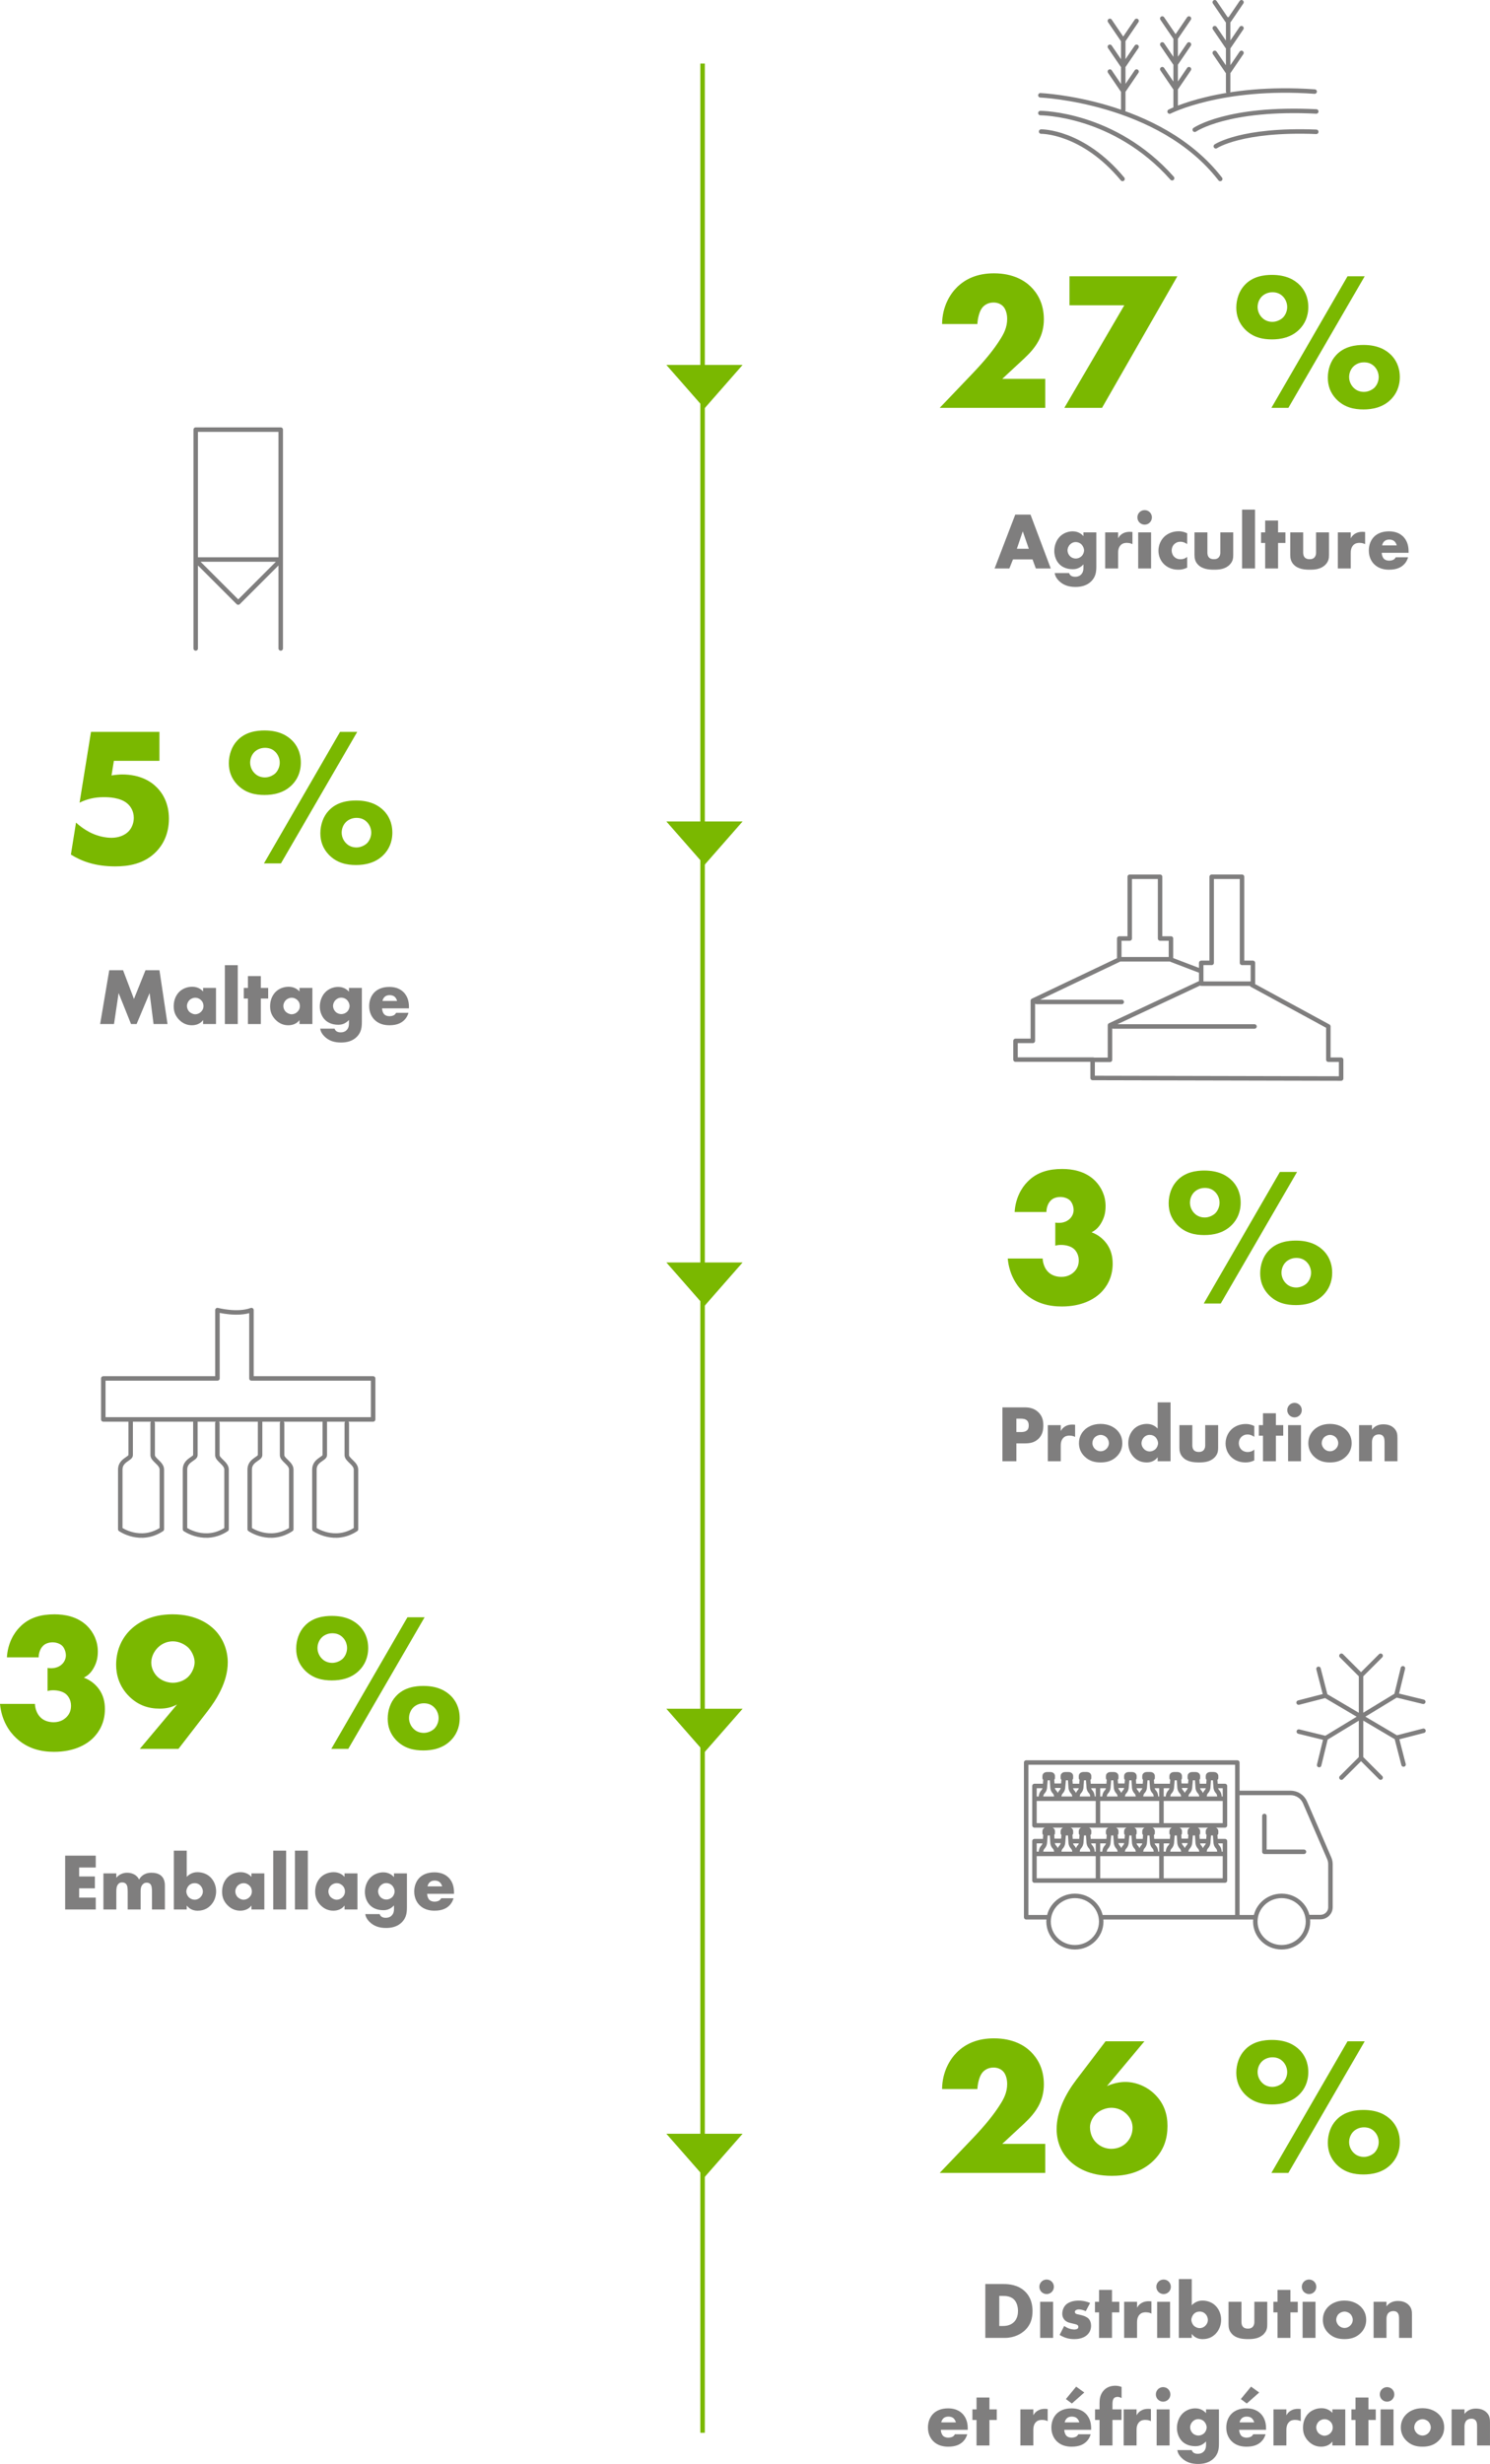<?xml version="1.0" encoding="UTF-8"?><svg id="Calque_2" xmlns="http://www.w3.org/2000/svg" viewBox="0 0 166.229 274.806"><defs><style>.cls-1{fill:#7f7e7e;}.cls-1,.cls-2{stroke-width:0px;}.cls-2{fill:#7ab800;}.cls-3{stroke:#7f7e7e;stroke-linecap:round;stroke-linejoin:round;}.cls-3,.cls-4{fill:none;stroke-width:.5px;}.cls-4{stroke:#7ab800;}</style></defs><g id="Calque_1-2"><line class="cls-4" x1="78.382" y1="271.328" x2="78.382" y2="7.087"/><path class="cls-1" d="M115.191,62.393h-2.179l-.405,1.009h-1.647l2.305-6.005h1.702l2.26,6.005h-1.666l-.369-1.009ZM114.777,61.205l-.675-1.944-.657,1.944h1.333Z"/><path class="cls-1" d="M122.31,59.378v3.772c0,.603-.054,1.152-.549,1.665-.513.522-1.188.648-1.773.648-.747,0-1.368-.189-1.881-.711-.234-.243-.387-.486-.441-.838h1.603c.054.162.198.414.675.414.225,0,.45-.045.639-.225.243-.226.288-.514.288-.747v-.405c-.45.477-.882.531-1.207.531-.738,0-1.215-.288-1.485-.567-.36-.369-.558-.918-.558-1.468,0-.63.243-1.206.594-1.575.387-.405.927-.612,1.458-.612.252,0,.774.054,1.197.531v-.414h1.44ZM119.375,60.728c-.207.216-.279.459-.279.648,0,.233.099.477.279.657.189.188.433.261.648.261.225,0,.477-.1.648-.271.18-.18.27-.44.27-.647s-.117-.486-.288-.657c-.162-.162-.396-.262-.639-.262s-.45.081-.64.271Z"/><path class="cls-1" d="M123.298,59.378h1.44v.657c.144-.271.351-.45.567-.559.216-.116.477-.162.747-.162.036,0,.099.01.288.019v1.359c-.072-.036-.27-.145-.621-.145-.189,0-.45.027-.657.217-.306.278-.324.702-.324.918v1.72h-1.44v-4.024Z"/><path class="cls-1" d="M127.7,56.893c.45,0,.81.359.81.81s-.36.811-.81.811-.81-.36-.81-.811.36-.81.81-.81ZM128.42,59.378v4.024h-1.44v-4.024h1.44Z"/><path class="cls-1" d="M132.443,63.312c-.387.188-.702.225-1,.225-.783,0-1.296-.333-1.584-.612-.378-.369-.621-.909-.621-1.503s.243-1.162.648-1.558c.378-.36.936-.612,1.62-.612.252,0,.576.045.937.225v1.207c-.189-.136-.441-.262-.747-.262-.342,0-.559.136-.702.279-.198.198-.279.459-.279.693,0,.225.081.486.252.675.135.145.369.307.738.307.207,0,.477-.045.738-.271v1.207Z"/><path class="cls-1" d="M134.702,59.378v2.251c0,.162.027.414.216.585.144.126.333.153.504.153.18,0,.351-.019.513-.172.18-.18.207-.387.207-.566v-2.251h1.44v2.512c0,.342-.027.711-.387,1.08-.495.514-1.188.567-1.737.567-.604,0-1.341-.062-1.819-.576-.306-.324-.378-.685-.378-1.071v-2.512h1.44Z"/><path class="cls-1" d="M140.012,56.838v6.563h-1.44v-6.563h1.44Z"/><path class="cls-1" d="M142.586,60.557v2.845h-1.44v-2.845h-.459v-1.18h.459v-1.323h1.44v1.323h.819v1.18h-.819Z"/><path class="cls-1" d="M145.385,59.378v2.251c0,.162.027.414.216.585.144.126.333.153.504.153.18,0,.351-.019.513-.172.18-.18.207-.387.207-.566v-2.251h1.44v2.512c0,.342-.027.711-.387,1.08-.495.514-1.188.567-1.737.567-.603,0-1.341-.062-1.819-.576-.306-.324-.378-.685-.378-1.071v-2.512h1.44Z"/><path class="cls-1" d="M149.254,59.378h1.44v.657c.144-.271.351-.45.567-.559.216-.116.477-.162.747-.162.036,0,.099.01.288.019v1.359c-.072-.036-.27-.145-.621-.145-.189,0-.45.027-.657.217-.306.278-.324.702-.324.918v1.72h-1.44v-4.024Z"/><path class="cls-1" d="M157.148,61.655h-2.998c0,.217.081.505.252.676.09.09.27.198.594.198.036,0,.288-.01.468-.108.09-.054.189-.145.252-.271h1.377c-.063.226-.189.54-.486.828-.297.288-.765.559-1.638.559-.531,0-1.17-.117-1.666-.612-.261-.261-.594-.756-.594-1.521,0-.675.252-1.215.603-1.558.333-.324.855-.585,1.647-.585.468,0,1.071.1,1.548.549.567.541.639,1.243.639,1.693v.152ZM155.825,60.827c-.036-.153-.126-.324-.234-.432-.189-.189-.45-.217-.594-.217-.243,0-.432.063-.585.217-.099.107-.189.252-.216.432h1.629Z"/><path class="cls-2" d="M116.609,45.489h-11.771l3.718-3.895c1.32-1.386,2.311-2.596,3.015-3.719.396-.615.792-1.342.792-2.288,0-.154,0-.924-.44-1.408-.22-.242-.594-.439-1.078-.439-.616,0-1.034.285-1.276.594-.352.462-.506,1.298-.528,1.804h-3.939c.022-1.914.858-3.3,1.628-4.07.99-.99,2.333-1.584,4.159-1.584,2.2,0,3.477.858,4.137,1.519.594.594,1.43,1.716,1.43,3.608,0,1.848-.858,3.124-2.179,4.356l-2.464,2.288h4.797v3.234Z"/><path class="cls-2" d="M125.431,34.047h-6.117v-3.234h12.036l-8.405,14.676h-4.203l6.689-11.441Z"/><path class="cls-2" d="M138.85,36.688c-.638-.683-.924-1.475-.924-2.377,0-.945.33-1.87.902-2.486.924-1.034,2.244-1.166,3.08-1.166,1.584,0,2.531.55,3.125,1.166.44.463.924,1.232.924,2.421,0,1.122-.44,1.914-.946,2.442-.924.968-2.156,1.166-3.103,1.166-1.012,0-2.134-.198-3.058-1.166ZM140.742,33.101c-.286.309-.44.727-.44,1.145,0,.506.242.968.572,1.254.264.242.638.396,1.078.396s.88-.198,1.167-.463c.286-.285.484-.726.484-1.188,0-.44-.176-.902-.528-1.232-.33-.308-.704-.418-1.123-.418-.506,0-.946.22-1.21.506ZM150.335,30.813h1.915l-8.515,14.676h-1.893l8.493-14.676ZM149.06,44.499c-.638-.682-.924-1.474-.924-2.376,0-.946.33-1.87.902-2.486.924-1.034,2.244-1.166,3.08-1.166,1.584,0,2.531.55,3.125,1.166.44.462.924,1.232.924,2.42,0,1.122-.44,1.915-.946,2.442-.924.969-2.156,1.167-3.103,1.167-1.012,0-2.134-.198-3.058-1.167ZM150.952,40.913c-.286.308-.44.726-.44,1.144,0,.507.242.969.572,1.255.264.242.638.396,1.079.396s.88-.198,1.166-.462c.286-.286.484-.726.484-1.188,0-.439-.176-.901-.528-1.231-.33-.309-.704-.418-1.122-.418-.506,0-.946.22-1.21.506Z"/><path class="cls-3" d="M116.068,10.629s13.292.578,20.063,9.329M116.068,12.61s8.256,0,14.696,7.266M116.15,14.675s4.624-.083,9.082,5.283M130.485,12.443s5.779-2.972,16.182-2.229M133.292,14.472s3.647-2.535,13.555-2.04M135.641,16.315s2.866-1.943,11.205-1.613M125.313,12.273v-7.827M125.396,10.044l1.404-2.064M125.224,10.044l-1.404-2.064M125.396,7.285l1.404-2.064M125.396,4.395l1.404-2.064M125.224,7.285l-1.404-2.064M125.224,4.395l-1.404-2.064M131.159,12.009v-7.902M131.241,9.779l1.404-2.063M131.069,9.779l-1.404-2.063M131.241,7.021l1.404-2.064M131.241,4.13l1.404-2.064M131.069,7.021l-1.404-2.064M131.069,4.13l-1.404-2.064M137.015,10.192V2.158M137.098,7.963l1.404-2.063M136.926,7.963l-1.404-2.063M137.098,5.205l1.404-2.064M137.098,2.314l1.404-2.064M136.926,5.205l-1.404-2.064M136.926,2.314l-1.404-2.064"/><polygon class="cls-2" points="74.343 40.701 78.595 45.55 82.847 40.701 74.343 40.701"/><path class="cls-1" d="M113.39,160.98v1.989h-1.557v-6.005h2.484c.522,0,1.062.099,1.521.54.468.45.558.954.558,1.459,0,.477-.063,1.035-.531,1.494-.468.459-1.026.522-1.495.522h-.981ZM113.39,159.719h.522c.162,0,.468-.018.657-.189.189-.162.198-.404.198-.549,0-.162-.018-.378-.18-.54-.18-.189-.468-.216-.667-.216h-.531v1.494Z"/><path class="cls-1" d="M116.9,158.945h1.44v.657c.144-.27.351-.45.567-.558.216-.117.477-.162.747-.162.036,0,.099.009.288.018v1.359c-.072-.036-.27-.144-.621-.144-.189,0-.45.026-.657.216-.306.279-.324.702-.324.918v1.72h-1.44v-4.024Z"/><path class="cls-1" d="M124.587,162.438c-.531.522-1.152.666-1.801.666-.585,0-1.233-.117-1.792-.666-.441-.432-.621-.945-.621-1.485,0-.72.324-1.188.621-1.477.333-.324.918-.666,1.792-.666.892,0,1.468.351,1.801.666.297.288.621.757.621,1.477,0,.54-.18,1.054-.621,1.485ZM122.147,160.295c-.18.171-.279.423-.279.657,0,.243.117.478.279.64.171.171.405.27.648.27.234,0,.468-.099.639-.27.18-.172.279-.405.279-.64,0-.216-.099-.478-.279-.657-.162-.153-.414-.261-.639-.261-.234,0-.486.107-.648.261Z"/><path class="cls-1" d="M130.59,162.969h-1.44v-.441c-.405.522-.936.576-1.215.576-.576,0-1.035-.188-1.413-.558-.405-.396-.648-.964-.648-1.603,0-.685.288-1.242.657-1.594.396-.378.927-.54,1.422-.54.549,0,.937.243,1.197.522v-2.926h1.44v6.562ZM128.889,161.637c.189-.172.306-.441.306-.685,0-.225-.126-.495-.27-.648-.162-.171-.387-.27-.657-.27-.306,0-.513.135-.64.261-.162.162-.279.414-.279.685,0,.207.09.44.279.63.198.198.433.271.64.271.234,0,.468-.108.621-.243Z"/><path class="cls-1" d="M133.019,158.945v2.251c0,.162.027.414.216.585.144.126.333.153.504.153.18,0,.351-.019.513-.171.18-.181.207-.388.207-.567v-2.251h1.44v2.512c0,.343-.027.712-.387,1.081-.495.513-1.188.566-1.737.566-.604,0-1.341-.062-1.819-.576-.306-.324-.378-.684-.378-1.071v-2.512h1.44Z"/><path class="cls-1" d="M139.932,162.879c-.387.188-.702.225-1,.225-.783,0-1.296-.333-1.584-.612-.378-.369-.621-.909-.621-1.503s.243-1.161.648-1.558c.378-.36.936-.612,1.62-.612.252,0,.576.045.937.226v1.206c-.189-.135-.441-.261-.747-.261-.342,0-.559.135-.702.278-.198.198-.279.46-.279.693,0,.226.081.486.252.676.135.144.369.306.738.306.207,0,.477-.045.738-.271v1.207Z"/><path class="cls-1" d="M142.343,160.125v2.845h-1.44v-2.845h-.459v-1.18h.459v-1.323h1.44v1.323h.819v1.18h-.819Z"/><path class="cls-1" d="M144.421,156.461c.45,0,.81.36.81.811s-.36.81-.81.81-.81-.36-.81-.81.36-.811.81-.811ZM145.142,158.945v4.024h-1.44v-4.024h1.44Z"/><path class="cls-1" d="M150.174,162.438c-.531.522-1.152.666-1.801.666-.585,0-1.233-.117-1.792-.666-.441-.432-.621-.945-.621-1.485,0-.72.324-1.188.621-1.477.333-.324.918-.666,1.792-.666.892,0,1.468.351,1.801.666.297.288.621.757.621,1.477,0,.54-.18,1.054-.621,1.485ZM147.734,160.295c-.18.171-.279.423-.279.657,0,.243.117.478.279.64.171.171.405.27.648.27.234,0,.468-.099.639-.27.18-.172.279-.405.279-.64,0-.216-.099-.478-.279-.657-.162-.153-.414-.261-.639-.261-.234,0-.486.107-.648.261Z"/><path class="cls-1" d="M151.621,158.945h1.44v.504c.396-.521.927-.594,1.278-.594.414,0,.855.099,1.188.433.342.342.378.684.378,1.125v2.557h-1.44v-2.034c0-.234.009-.586-.18-.783-.135-.145-.315-.172-.459-.172-.225,0-.414.081-.531.189-.144.135-.234.396-.234.64v2.16h-1.44v-4.024Z"/><path class="cls-2" d="M116.322,140.364c.022.55.242,1.122.594,1.474.33.353.858.572,1.497.572.748,0,1.21-.33,1.496-.638.33-.374.44-.771.44-1.21,0-.639-.308-1.078-.572-1.299-.374-.308-.946-.418-1.408-.418-.242,0-.44.022-.638.088v-2.574c.77.11,1.254-.109,1.562-.374.352-.308.484-.704.484-1.034,0-.396-.176-.836-.396-1.056-.242-.242-.66-.396-1.079-.396-.462,0-.836.154-1.056.374-.33.309-.506.836-.506,1.298h-3.542c.088-1.54.77-2.706,1.43-3.366,1.078-1.122,2.464-1.43,3.873-1.43,1.1,0,2.552.22,3.652,1.298.726.727,1.188,1.716,1.188,2.839,0,.638-.11,1.21-.44,1.804-.264.484-.594.858-1.123,1.122.902.33,1.43.902,1.738,1.343.418.615.616,1.32.616,2.156,0,1.562-.682,2.596-1.298,3.212-.792.792-2.2,1.562-4.378,1.562-1.408,0-2.926-.33-4.203-1.519-.748-.682-1.65-1.936-1.826-3.828h3.895Z"/><path class="cls-2" d="M131.304,136.579c-.638-.682-.924-1.474-.924-2.376,0-.946.33-1.87.902-2.486.924-1.034,2.244-1.166,3.08-1.166,1.584,0,2.531.55,3.125,1.166.44.462.924,1.232.924,2.421,0,1.122-.44,1.914-.946,2.441-.924.969-2.156,1.167-3.103,1.167-1.012,0-2.134-.198-3.058-1.167ZM133.196,132.993c-.286.308-.44.726-.44,1.145,0,.506.242.968.572,1.254.264.242.638.396,1.078.396s.88-.197,1.167-.462c.286-.286.484-.726.484-1.188,0-.44-.176-.902-.528-1.232-.33-.309-.704-.418-1.123-.418-.506,0-.946.22-1.21.506ZM142.79,130.705h1.915l-8.515,14.676h-1.893l8.493-14.676ZM141.514,144.39c-.638-.682-.924-1.474-.924-2.376,0-.946.33-1.87.902-2.486.924-1.034,2.244-1.166,3.08-1.166,1.584,0,2.531.55,3.125,1.166.44.462.924,1.231.924,2.42,0,1.122-.44,1.914-.946,2.442-.924.968-2.156,1.166-3.103,1.166-1.012,0-2.134-.198-3.058-1.166ZM143.406,140.803c-.286.309-.44.727-.44,1.145,0,.506.242.969.572,1.254.264.242.638.396,1.079.396s.88-.198,1.166-.462c.286-.286.484-.727.484-1.188,0-.439-.176-.902-.528-1.232-.33-.308-.704-.418-1.122-.418-.506,0-.946.221-1.21.506Z"/><path class="cls-3" d="M124.869,106.989v-2.317h1.168v-6.885h3.384v6.885h1.214v2.317h-5.766ZM134.011,109.708v-2.321h1.168v-9.601h3.384v9.601h1.215v2.321h-5.767ZM124.81,107.048l-9.583,4.559v4.482h-1.933v2.086h8.656M115.647,111.748h9.496M124.192,114.483h15.765M130.695,107.048l3.103,1.184M139.668,109.844l8.527,4.636v3.708h1.426v2.101l-27.727-.062v-2.024h1.938v-3.856l10-4.68"/><polygon class="cls-2" points="74.343 140.803 78.595 145.652 82.847 140.803 74.343 140.803"/><path class="cls-1" d="M11.172,114.212l1.017-6.005h1.54l1.215,3.205,1.287-3.205h1.558l.9,6.005h-1.558l-.441-3.457-1.45,3.457h-.621l-1.386-3.457-.513,3.457h-1.548Z"/><path class="cls-1" d="M22.656,110.187h1.44v4.024h-1.44v-.44c-.333.459-.855.576-1.251.576-.432,0-.963-.127-1.45-.64-.387-.414-.576-.873-.576-1.477,0-.756.297-1.287.621-1.611.342-.342.874-.567,1.45-.567.648,0,1.035.333,1.206.522v-.388ZM21.144,111.538c-.198.189-.288.45-.288.657,0,.234.099.486.279.657.153.145.405.271.648.271.234,0,.468-.1.648-.279.126-.126.27-.324.27-.648,0-.188-.054-.44-.279-.657-.135-.126-.342-.261-.648-.261-.18,0-.423.062-.63.261Z"/><path class="cls-1" d="M26.526,107.649v6.562h-1.44v-6.562h1.44Z"/><path class="cls-1" d="M29.1,111.367v2.845h-1.44v-2.845h-.459v-1.18h.459v-1.323h1.44v1.323h.819v1.18h-.819Z"/><path class="cls-1" d="M33.411,110.187h1.44v4.024h-1.44v-.44c-.333.459-.855.576-1.251.576-.432,0-.963-.127-1.45-.64-.387-.414-.576-.873-.576-1.477,0-.756.297-1.287.621-1.611.342-.342.874-.567,1.45-.567.648,0,1.035.333,1.206.522v-.388ZM31.899,111.538c-.198.189-.288.45-.288.657,0,.234.099.486.279.657.153.145.405.271.648.271.234,0,.468-.1.648-.279.126-.126.27-.324.27-.648,0-.188-.054-.44-.279-.657-.135-.126-.342-.261-.648-.261-.18,0-.423.062-.63.261Z"/><path class="cls-1" d="M40.369,110.187v3.772c0,.604-.054,1.152-.549,1.666-.513.521-1.188.647-1.773.647-.747,0-1.368-.188-1.881-.711-.234-.243-.387-.486-.441-.837h1.603c.054.162.198.414.675.414.225,0,.45-.045.639-.226.243-.225.288-.513.288-.747v-.405c-.45.478-.882.531-1.207.531-.738,0-1.215-.288-1.485-.567-.36-.369-.558-.918-.558-1.467,0-.631.243-1.207.594-1.575.387-.405.927-.612,1.458-.612.252,0,.774.054,1.197.531v-.415h1.44ZM37.434,111.538c-.207.217-.279.459-.279.648,0,.234.099.478.279.657.189.189.433.261.648.261.225,0,.477-.099.648-.27.18-.181.27-.441.27-.648s-.117-.486-.288-.657c-.162-.162-.396-.261-.639-.261s-.45.081-.64.27Z"/><path class="cls-1" d="M45.625,112.465h-2.998c0,.216.081.504.252.675.09.09.27.198.594.198.036,0,.288-.009.468-.108.09-.054.189-.144.252-.27h1.377c-.063.225-.189.54-.486.828-.297.288-.765.559-1.638.559-.531,0-1.17-.117-1.666-.612-.261-.262-.594-.757-.594-1.521,0-.676.252-1.216.603-1.558.333-.324.855-.585,1.647-.585.468,0,1.071.099,1.548.549.567.54.639,1.242.639,1.692v.153ZM44.301,111.637c-.036-.153-.126-.324-.234-.433-.189-.188-.45-.216-.594-.216-.243,0-.432.062-.585.216-.099.108-.189.252-.216.433h1.629Z"/><path class="cls-2" d="M17.788,84.857h-5.083l-.264,1.628c.55-.088.99-.109,1.188-.109,1.958,0,3.19.748,3.873,1.452.66.66,1.342,1.782,1.342,3.477,0,1.76-.704,2.948-1.408,3.674-1.364,1.408-3.168,1.65-4.577,1.65-2.222,0-3.763-.572-4.951-1.32l.572-3.564c.771.704,1.519,1.078,1.761,1.188.66.308,1.474.506,2.2.506.77,0,1.474-.264,1.914-.726.33-.353.572-.881.572-1.496,0-.771-.374-1.299-.704-1.585-.792-.704-2.156-.726-2.641-.726-1.034,0-1.914.22-2.706.616l1.276-7.899h7.635v3.234Z"/><path class="cls-2" d="M26.455,87.498c-.638-.683-.924-1.475-.924-2.377,0-.945.33-1.87.902-2.486.924-1.034,2.244-1.166,3.08-1.166,1.584,0,2.531.55,3.125,1.166.44.463.924,1.232.924,2.421,0,1.122-.44,1.914-.946,2.442-.924.968-2.156,1.166-3.103,1.166-1.012,0-2.134-.198-3.058-1.166ZM28.347,83.911c-.286.309-.44.727-.44,1.145,0,.506.242.968.572,1.254.264.242.638.396,1.079.396s.88-.198,1.166-.463c.286-.285.484-.726.484-1.188,0-.44-.176-.902-.528-1.232-.33-.308-.704-.418-1.122-.418-.506,0-.946.22-1.21.506ZM37.94,81.623h1.915l-8.515,14.676h-1.893l8.493-14.676ZM36.665,95.308c-.638-.682-.924-1.474-.924-2.376,0-.946.33-1.87.902-2.486.924-1.034,2.244-1.166,3.08-1.166,1.584,0,2.531.55,3.125,1.166.44.462.924,1.232.924,2.42,0,1.122-.44,1.915-.946,2.442-.924.969-2.156,1.167-3.103,1.167-1.012,0-2.134-.198-3.058-1.167ZM38.557,91.722c-.286.308-.44.726-.44,1.144,0,.507.242.969.572,1.255.264.242.638.396,1.078.396s.88-.198,1.167-.462c.286-.286.484-.726.484-1.188,0-.439-.176-.901-.528-1.231-.33-.309-.704-.418-1.123-.418-.506,0-.946.22-1.21.506Z"/><path class="cls-3" d="M31.318,62.463l-4.742,4.742-4.742-4.742M31.318,72.321v-24.405h-9.484v24.405M21.893,62.404h9.366"/><polygon class="cls-2" points="74.343 91.616 78.595 96.465 82.847 91.616 74.343 91.616"/><path class="cls-1" d="M10.683,208.283h-1.854v1h1.756v1.323h-1.756v1.035h1.854v1.323h-3.412v-6.005h3.412v1.323Z"/><path class="cls-1" d="M11.537,208.94h1.44v.486c.342-.414.81-.559,1.207-.559.288,0,.558.063.774.181.297.153.459.378.558.576.162-.288.369-.459.549-.559.288-.162.567-.198.837-.198.297,0,.783.046,1.116.369.36.352.378.829.378,1.107v2.62h-1.44v-1.989c0-.424-.045-.712-.207-.864-.081-.072-.189-.136-.378-.136-.162,0-.297.045-.423.162-.243.234-.261.567-.261.766v2.062h-1.44v-1.989c0-.388-.027-.693-.189-.864-.126-.136-.288-.162-.432-.162-.153,0-.279.026-.396.144-.252.243-.252.631-.252.883v1.989h-1.44v-4.024Z"/><path class="cls-1" d="M20.834,206.402v2.926c.261-.279.648-.522,1.197-.522.495,0,1.026.162,1.422.54.369.352.657.909.657,1.594,0,.639-.243,1.206-.648,1.603-.378.369-.837.558-1.414.558-.279,0-.81-.054-1.215-.576v.441h-1.44v-6.562h1.44ZM22.355,211.605c.189-.189.279-.423.279-.63,0-.271-.117-.522-.279-.685-.126-.126-.333-.261-.639-.261-.27,0-.495.099-.657.27-.144.153-.27.424-.27.648,0,.243.117.513.306.685.153.135.387.243.621.243.207,0,.441-.072.639-.271Z"/><path class="cls-1" d="M28.052,208.94h1.44v4.024h-1.44v-.441c-.333.459-.855.576-1.251.576-.432,0-.963-.126-1.45-.639-.387-.414-.576-.873-.576-1.477,0-.757.297-1.287.621-1.611.342-.343.874-.567,1.45-.567.648,0,1.035.333,1.206.522v-.388ZM26.54,210.291c-.198.189-.288.45-.288.657,0,.234.099.486.279.657.153.144.405.271.648.271.234,0,.468-.1.648-.279.126-.126.271-.324.271-.648,0-.189-.054-.441-.279-.657-.135-.126-.342-.261-.648-.261-.18,0-.423.062-.63.261Z"/><path class="cls-1" d="M31.922,206.402v6.562h-1.44v-6.562h1.44Z"/><path class="cls-1" d="M34.343,206.402v6.562h-1.44v-6.562h1.44Z"/><path class="cls-1" d="M38.438,208.94h1.44v4.024h-1.44v-.441c-.333.459-.855.576-1.251.576-.432,0-.963-.126-1.45-.639-.387-.414-.576-.873-.576-1.477,0-.757.297-1.287.621-1.611.342-.343.874-.567,1.45-.567.648,0,1.035.333,1.206.522v-.388ZM36.926,210.291c-.198.189-.288.45-.288.657,0,.234.099.486.279.657.153.144.405.271.648.271.234,0,.468-.1.648-.279.126-.126.27-.324.27-.648,0-.189-.054-.441-.279-.657-.135-.126-.342-.261-.648-.261-.18,0-.423.062-.63.261Z"/><path class="cls-1" d="M45.396,208.94v3.772c0,.604-.054,1.152-.549,1.665-.513.522-1.188.648-1.773.648-.747,0-1.368-.189-1.881-.711-.234-.243-.387-.486-.441-.838h1.603c.054.162.198.415.675.415.225,0,.45-.046.639-.226.243-.225.288-.513.288-.747v-.405c-.45.478-.882.531-1.207.531-.738,0-1.215-.288-1.485-.567-.36-.369-.558-.918-.558-1.467,0-.631.243-1.207.594-1.576.387-.405.927-.612,1.458-.612.252,0,.774.055,1.197.531v-.414h1.44ZM42.461,210.291c-.207.216-.279.459-.279.648,0,.233.099.477.279.657.189.188.433.261.648.261.225,0,.477-.099.648-.27.18-.181.27-.441.27-.648s-.117-.486-.288-.657c-.162-.162-.396-.262-.639-.262s-.45.081-.64.271Z"/><path class="cls-1" d="M50.651,211.218h-2.998c0,.216.081.504.252.675.09.09.27.198.594.198.036,0,.288-.009.468-.108.09-.054.189-.144.252-.27h1.377c-.063.225-.189.54-.486.828-.297.288-.765.558-1.638.558-.531,0-1.17-.117-1.666-.612-.261-.261-.594-.756-.594-1.521,0-.675.252-1.215.603-1.557.333-.324.855-.586,1.647-.586.468,0,1.071.1,1.548.55.567.54.639,1.242.639,1.692v.153ZM49.328,210.389c-.036-.152-.126-.323-.234-.432-.189-.189-.45-.216-.594-.216-.243,0-.432.062-.585.216-.099.108-.189.252-.216.432h1.629Z"/><path class="cls-2" d="M3.895,190.035c.022.55.242,1.122.594,1.474.33.353.858.572,1.497.572.748,0,1.21-.33,1.496-.638.33-.374.44-.771.44-1.21,0-.639-.308-1.078-.572-1.299-.374-.308-.946-.418-1.408-.418-.242,0-.44.022-.638.088v-2.574c.77.11,1.254-.109,1.562-.374.352-.308.484-.704.484-1.034,0-.396-.176-.836-.396-1.056-.242-.242-.66-.396-1.079-.396-.462,0-.836.154-1.056.374-.33.309-.506.836-.506,1.299H.77c.088-1.541.77-2.707,1.43-3.367,1.078-1.122,2.464-1.43,3.873-1.43,1.1,0,2.552.22,3.652,1.298.726.727,1.188,1.716,1.188,2.839,0,.638-.11,1.21-.44,1.804-.264.484-.594.858-1.123,1.122.902.33,1.43.902,1.738,1.343.418.616.616,1.319.616,2.156,0,1.562-.682,2.596-1.298,3.212-.792.792-2.2,1.562-4.378,1.562-1.408,0-2.926-.33-4.203-1.519-.748-.682-1.65-1.936-1.826-3.828h3.895Z"/><path class="cls-2" d="M15.598,195.051l4.158-4.951c-.616.33-1.21.463-1.958.463-1.254,0-2.376-.374-3.367-1.343-1.188-1.166-1.474-2.53-1.474-3.542,0-1.475.528-2.795,1.474-3.785.858-.88,2.354-1.848,4.819-1.848,2.707,0,4.137,1.166,4.708,1.738.946.968,1.452,2.288,1.452,3.63,0,2.223-1.342,4.247-2.222,5.391l-3.278,4.247h-4.312ZM17.6,183.763c-.44.44-.726,1.057-.726,1.673s.308,1.21.704,1.584c.44.418,1.1.66,1.716.66.55,0,1.188-.198,1.65-.616.44-.396.77-1.1.77-1.672s-.308-1.232-.704-1.629c-.396-.374-1.034-.704-1.716-.704-.462,0-1.122.133-1.694.704Z"/><path class="cls-2" d="M33.968,186.251c-.638-.683-.924-1.475-.924-2.377,0-.946.33-1.87.902-2.486.924-1.034,2.244-1.166,3.08-1.166,1.584,0,2.531.55,3.125,1.166.44.462.924,1.232.924,2.421,0,1.122-.44,1.914-.946,2.442-.924.968-2.156,1.166-3.103,1.166-1.012,0-2.134-.198-3.058-1.166ZM35.86,182.664c-.286.308-.44.726-.44,1.145,0,.506.242.968.572,1.254.264.242.638.396,1.078.396s.88-.197,1.167-.462c.286-.286.484-.726.484-1.188,0-.44-.176-.902-.528-1.232-.33-.309-.704-.418-1.123-.418-.506,0-.946.22-1.21.506ZM45.454,180.376h1.915l-8.515,14.676h-1.893l8.493-14.676ZM44.178,194.061c-.638-.682-.924-1.475-.924-2.376,0-.946.33-1.87.902-2.486.924-1.034,2.244-1.166,3.08-1.166,1.584,0,2.531.55,3.125,1.166.44.462.924,1.231.924,2.42,0,1.122-.44,1.914-.946,2.442-.924.968-2.156,1.166-3.103,1.166-1.012,0-2.134-.198-3.058-1.166ZM46.07,190.475c-.286.308-.44.726-.44,1.144,0,.506.242.968.572,1.254.264.242.638.396,1.079.396s.88-.198,1.166-.462c.286-.286.484-.727.484-1.188,0-.44-.176-.902-.528-1.232-.33-.308-.704-.418-1.122-.418-.506,0-.946.221-1.21.507Z"/><path class="cls-3" d="M41.628,153.737h-13.575v-7.624c-1.573.588-3.794,0-3.794,0v7.624h-12.735v4.573h30.104v-4.573ZM14.578,158.603v3.689c0,.416-1.16.555-1.16,1.609v6.657s2.239,1.581,4.638,0v-6.657c0-.694-1.024-1.082-1.024-1.609v-3.562M21.798,158.603v3.689c0,.416-1.16.555-1.16,1.609v6.657s2.238,1.581,4.637,0v-6.657c0-.694-1.024-1.082-1.024-1.609v-3.562M29.017,158.603v3.689c0,.416-1.16.555-1.16,1.609v6.657s2.238,1.581,4.637,0v-6.657c0-.694-1.024-1.082-1.024-1.609v-3.562M36.236,158.603v3.689c0,.416-1.16.555-1.16,1.609v6.657s2.238,1.581,4.638,0v-6.657c0-.694-1.025-1.082-1.025-1.609v-3.562"/><polygon class="cls-2" points="74.343 190.58 78.595 195.429 82.847 190.58 74.343 190.58"/><path class="cls-1" d="M109.925,260.745v-6.005h2.043c.603,0,1.611.081,2.386.828.702.676.837,1.54.837,2.188,0,.793-.198,1.495-.784,2.08-.477.478-1.278.909-2.305.909h-2.178ZM111.482,259.421h.315c.378,0,.909-.036,1.314-.433.198-.188.459-.566.459-1.233,0-.558-.171-1.035-.468-1.314-.369-.342-.855-.378-1.242-.378h-.378v3.358Z"/><path class="cls-1" d="M116.765,254.236c.45,0,.81.36.81.811s-.36.81-.81.81-.81-.36-.81-.81.36-.811.81-.811ZM117.485,256.72v4.024h-1.44v-4.024h1.44Z"/><path class="cls-1" d="M118.727,259.413c.171.126.378.233.576.297.18.062.405.099.558.099.108,0,.279-.026.369-.107.063-.063.072-.117.072-.189,0-.063-.009-.126-.072-.18-.09-.081-.234-.108-.378-.145l-.378-.09c-.198-.045-.486-.117-.702-.352-.153-.161-.261-.387-.261-.692,0-.388.153-.748.378-.981.306-.315.846-.486,1.44-.486s1.053.162,1.287.261l-.486.919c-.198-.091-.495-.198-.756-.198-.144,0-.243.026-.333.081-.081.045-.126.107-.126.198,0,.126.081.188.171.225.135.054.252.054.477.117l.261.072c.189.054.477.197.594.314.198.189.306.505.306.802,0,.486-.207.81-.405.999-.468.468-1.152.504-1.485.504-.36,0-.927-.045-1.621-.468l.513-.999Z"/><path class="cls-1" d="M124.056,257.9v2.845h-1.44v-2.845h-.459v-1.18h.459v-1.323h1.44v1.323h.819v1.18h-.819Z"/><path class="cls-1" d="M125.414,256.72h1.44v.657c.144-.27.351-.45.567-.558.216-.117.477-.162.747-.162.036,0,.099.009.288.018v1.359c-.072-.036-.27-.144-.621-.144-.189,0-.45.026-.657.216-.306.279-.324.702-.324.918v1.72h-1.44v-4.024Z"/><path class="cls-1" d="M129.815,254.236c.45,0,.81.36.81.811s-.36.81-.81.81-.81-.36-.81-.81.36-.811.81-.811ZM130.535,256.72v4.024h-1.44v-4.024h1.44Z"/><path class="cls-1" d="M132.956,254.182v2.926c.261-.279.648-.522,1.197-.522.495,0,1.026.162,1.422.54.369.352.657.909.657,1.594,0,.639-.243,1.206-.648,1.603-.378.369-.837.558-1.414.558-.279,0-.81-.054-1.215-.576v.441h-1.44v-6.562h1.44ZM134.478,259.385c.189-.189.279-.423.279-.63,0-.271-.117-.522-.279-.685-.126-.126-.333-.261-.639-.261-.27,0-.495.099-.657.27-.144.153-.27.424-.27.648,0,.243.117.513.306.685.153.135.387.243.621.243.207,0,.441-.072.639-.271Z"/><path class="cls-1" d="M138.5,256.72v2.251c0,.162.027.414.216.585.144.126.333.153.504.153.18,0,.351-.019.513-.171.18-.181.207-.388.207-.567v-2.251h1.44v2.512c0,.343-.027.712-.387,1.081-.495.513-1.188.566-1.737.566-.603,0-1.341-.062-1.819-.576-.306-.324-.378-.684-.378-1.071v-2.512h1.44Z"/><path class="cls-1" d="M143.963,257.9v2.845h-1.44v-2.845h-.459v-1.18h.459v-1.323h1.44v1.323h.819v1.18h-.819Z"/><path class="cls-1" d="M146.042,254.236c.45,0,.81.36.81.811s-.36.81-.81.81-.81-.36-.81-.81.36-.811.81-.811ZM146.762,256.72v4.024h-1.44v-4.024h1.44Z"/><path class="cls-1" d="M151.794,260.213c-.531.522-1.152.666-1.801.666-.585,0-1.233-.117-1.792-.666-.441-.432-.621-.945-.621-1.485,0-.72.324-1.188.621-1.477.333-.324.918-.666,1.792-.666.892,0,1.468.351,1.801.666.297.288.621.757.621,1.477,0,.54-.18,1.054-.621,1.485ZM149.354,258.071c-.18.171-.279.423-.279.657,0,.243.117.478.279.64.171.171.405.27.648.27.234,0,.468-.099.639-.27.18-.172.279-.405.279-.64,0-.216-.099-.478-.279-.657-.162-.153-.414-.261-.639-.261-.234,0-.486.107-.648.261Z"/><path class="cls-1" d="M153.241,256.72h1.44v.504c.396-.521.927-.594,1.278-.594.414,0,.855.099,1.188.433.342.342.378.684.378,1.125v2.557h-1.44v-2.034c0-.234.009-.586-.18-.783-.135-.145-.315-.172-.459-.172-.225,0-.414.081-.531.189-.144.135-.234.396-.234.64v2.16h-1.44v-4.024Z"/><path class="cls-1" d="M107.964,270.999h-2.998c0,.216.081.504.252.675.09.09.27.198.594.198.036,0,.288-.009.468-.108.09-.054.189-.144.252-.27h1.377c-.063.225-.189.54-.486.828-.297.288-.765.558-1.638.558-.531,0-1.17-.117-1.666-.612-.261-.261-.594-.756-.594-1.521,0-.675.252-1.215.603-1.557.333-.324.855-.586,1.647-.586.468,0,1.071.1,1.548.55.567.54.639,1.242.639,1.692v.153ZM106.641,270.17c-.036-.152-.126-.323-.234-.432-.189-.189-.45-.216-.594-.216-.243,0-.432.062-.585.216-.099.108-.189.252-.216.432h1.629Z"/><path class="cls-1" d="M110.384,269.9v2.845h-1.44v-2.845h-.459v-1.18h.459v-1.323h1.44v1.323h.819v1.18h-.819Z"/><path class="cls-1" d="M113.839,268.72h1.44v.657c.144-.27.351-.45.567-.558.216-.117.477-.162.747-.162.036,0,.099.009.288.018v1.359c-.072-.036-.27-.144-.621-.144-.189,0-.45.026-.657.216-.306.279-.324.702-.324.918v1.72h-1.44v-4.024Z"/><path class="cls-1" d="M121.733,270.999h-2.998c0,.216.081.504.252.675.09.09.27.198.594.198.036,0,.288-.009.468-.108.09-.054.189-.144.252-.27h1.377c-.063.225-.189.54-.486.828-.297.288-.765.558-1.638.558-.531,0-1.17-.117-1.666-.612-.261-.261-.594-.756-.594-1.521,0-.675.252-1.215.603-1.557.333-.324.855-.586,1.647-.586.468,0,1.071.1,1.548.55.567.54.639,1.242.639,1.692v.153ZM120.41,270.17c-.036-.152-.126-.323-.234-.432-.189-.189-.45-.216-.594-.216-.243,0-.432.062-.585.216-.099.108-.189.252-.216.432h1.629ZM120.968,266.838l-1.386,1.225-.666-.495,1.143-1.386.909.656Z"/><path class="cls-1" d="M124.109,269.9v2.845h-1.44v-2.845h-.504v-1.18h.504v-.675c0-.433.045-.892.369-1.323.369-.495.918-.64,1.396-.64.27,0,.486.054.693.135v1.243c-.198-.117-.369-.136-.45-.136-.216,0-.342.081-.405.153-.153.171-.162.478-.162.675v.567h1.008v1.18h-1.008Z"/><path class="cls-1" d="M125.359,268.72h1.44v.657c.144-.27.351-.45.567-.558.216-.117.477-.162.747-.162.036,0,.099.009.288.018v1.359c-.072-.036-.27-.144-.621-.144-.189,0-.45.026-.657.216-.306.279-.324.702-.324.918v1.72h-1.44v-4.024Z"/><path class="cls-1" d="M129.76,266.236c.45,0,.81.36.81.811s-.36.81-.81.81-.81-.36-.81-.81.36-.811.81-.811ZM130.48,268.72v4.024h-1.44v-4.024h1.44Z"/><path class="cls-1" d="M135.99,268.72v3.772c0,.604-.054,1.152-.549,1.665-.513.522-1.188.648-1.773.648-.747,0-1.368-.188-1.881-.711-.234-.243-.387-.486-.441-.838h1.603c.054.162.198.415.675.415.225,0,.45-.046.639-.226.243-.225.288-.513.288-.747v-.405c-.45.478-.882.531-1.207.531-.738,0-1.215-.288-1.485-.567-.36-.369-.558-.918-.558-1.467,0-.631.243-1.207.594-1.576.387-.405.927-.612,1.458-.612.252,0,.774.055,1.197.531v-.414h1.44ZM133.055,270.071c-.207.216-.279.459-.279.648,0,.233.099.477.279.657.189.188.433.261.648.261.225,0,.477-.099.648-.27.18-.181.27-.441.27-.648s-.117-.486-.288-.657c-.162-.162-.396-.262-.639-.262s-.45.081-.64.271Z"/><path class="cls-1" d="M141.245,270.999h-2.998c0,.216.081.504.252.675.09.09.27.198.594.198.036,0,.288-.009.468-.108.09-.054.189-.144.252-.27h1.377c-.063.225-.189.54-.486.828-.297.288-.765.558-1.638.558-.531,0-1.17-.117-1.666-.612-.261-.261-.594-.756-.594-1.521,0-.675.252-1.215.603-1.557.333-.324.855-.586,1.647-.586.468,0,1.071.1,1.548.55.567.54.639,1.242.639,1.692v.153ZM139.922,270.17c-.036-.152-.126-.323-.234-.432-.189-.189-.45-.216-.594-.216-.243,0-.432.062-.585.216-.099.108-.189.252-.216.432h1.629ZM140.48,266.838l-1.386,1.225-.666-.495,1.143-1.386.909.656Z"/><path class="cls-1" d="M142.072,268.72h1.44v.657c.144-.27.351-.45.567-.558.216-.117.477-.162.747-.162.036,0,.099.009.288.018v1.359c-.072-.036-.27-.144-.621-.144-.189,0-.45.026-.657.216-.306.279-.324.702-.324.918v1.72h-1.44v-4.024Z"/><path class="cls-1" d="M148.643,268.72h1.44v4.024h-1.44v-.441c-.333.459-.855.576-1.251.576-.432,0-.963-.126-1.45-.639-.387-.414-.576-.873-.576-1.477,0-.756.297-1.287.621-1.611.342-.343.874-.567,1.45-.567.648,0,1.035.333,1.206.522v-.388ZM147.13,270.071c-.198.189-.288.45-.288.657,0,.234.099.486.279.657.153.144.405.271.648.271.234,0,.468-.1.648-.279.126-.126.27-.324.27-.648,0-.189-.054-.441-.279-.657-.135-.126-.342-.261-.648-.261-.18,0-.423.062-.63.261Z"/><path class="cls-1" d="M152.666,269.9v2.845h-1.44v-2.845h-.459v-1.18h.459v-1.323h1.44v1.323h.819v1.18h-.819Z"/><path class="cls-1" d="M154.744,266.236c.45,0,.81.36.81.811s-.36.81-.81.81-.81-.36-.81-.81.36-.811.81-.811ZM155.464,268.72v4.024h-1.44v-4.024h1.44Z"/><path class="cls-1" d="M160.496,272.213c-.531.522-1.152.666-1.801.666-.585,0-1.233-.117-1.792-.666-.441-.432-.621-.945-.621-1.485,0-.72.324-1.188.621-1.477.333-.324.918-.666,1.792-.666.892,0,1.468.351,1.801.666.297.288.621.757.621,1.477,0,.54-.18,1.054-.621,1.485ZM158.056,270.071c-.18.171-.279.423-.279.657,0,.243.117.478.279.64.171.171.405.27.648.27.234,0,.468-.099.639-.27.18-.172.279-.405.279-.64,0-.216-.099-.478-.279-.657-.162-.153-.414-.261-.639-.261-.234,0-.486.107-.648.261Z"/><path class="cls-1" d="M161.944,268.72h1.44v.504c.396-.521.927-.594,1.278-.594.414,0,.855.099,1.188.433.342.342.378.684.378,1.125v2.557h-1.44v-2.034c0-.234.009-.586-.18-.783-.135-.145-.315-.172-.459-.172-.225,0-.414.081-.531.189-.144.135-.234.396-.234.64v2.16h-1.44v-4.024Z"/><path class="cls-2" d="M116.609,242.343h-11.771l3.718-3.895c1.32-1.386,2.311-2.597,3.015-3.719.396-.616.792-1.342.792-2.288,0-.154,0-.924-.44-1.408-.22-.242-.594-.44-1.078-.44-.616,0-1.034.286-1.276.595-.352.462-.506,1.298-.528,1.804h-3.939c.022-1.914.858-3.3,1.628-4.07.99-.99,2.333-1.584,4.159-1.584,2.2,0,3.477.857,4.137,1.518.594.595,1.43,1.717,1.43,3.608,0,1.849-.858,3.125-2.179,4.357l-2.464,2.288h4.797v3.234Z"/><path class="cls-2" d="M127.675,227.668l-4.181,4.994c.594-.264,1.32-.462,2.046-.462,1.1,0,2.354.44,3.322,1.408,1.034,1.034,1.386,2.244,1.386,3.499,0,1.364-.374,2.684-1.518,3.828-1.452,1.452-3.278,1.738-4.687,1.738-2.531,0-4.005-.946-4.819-1.782-.704-.727-1.342-1.849-1.342-3.433,0-2.002,1.012-3.938,2.178-5.479l3.279-4.312h4.334ZM125.672,238.977c.418-.418.682-1.013.682-1.673,0-.462-.154-1.034-.682-1.54-.594-.572-1.254-.682-1.694-.682-.572,0-1.21.242-1.65.638-.462.418-.726,1.013-.726,1.519,0,.616.22,1.232.638,1.672.572.594,1.254.748,1.738.748.814,0,1.364-.352,1.694-.682Z"/><path class="cls-2" d="M138.85,233.542c-.638-.682-.924-1.474-.924-2.376,0-.946.33-1.87.902-2.486.924-1.034,2.244-1.166,3.08-1.166,1.584,0,2.531.55,3.125,1.166.44.462.924,1.232.924,2.421,0,1.122-.44,1.914-.946,2.441-.924.969-2.156,1.167-3.103,1.167-1.012,0-2.134-.198-3.058-1.167ZM140.742,229.956c-.286.308-.44.726-.44,1.145,0,.506.242.968.572,1.254.264.242.638.396,1.078.396s.88-.197,1.167-.462c.286-.286.484-.726.484-1.188,0-.44-.176-.902-.528-1.232-.33-.309-.704-.418-1.123-.418-.506,0-.946.22-1.21.506ZM150.335,227.668h1.915l-8.515,14.676h-1.893l8.493-14.676ZM149.06,241.353c-.638-.682-.924-1.474-.924-2.376,0-.946.33-1.87.902-2.486.924-1.034,2.244-1.166,3.08-1.166,1.584,0,2.531.55,3.125,1.166.44.462.924,1.231.924,2.42,0,1.122-.44,1.914-.946,2.442-.924.968-2.156,1.166-3.103,1.166-1.012,0-2.134-.198-3.058-1.166ZM150.952,237.766c-.286.309-.44.727-.44,1.145,0,.506.242.969.572,1.254.264.242.638.396,1.079.396s.88-.198,1.166-.462c.286-.286.484-.727.484-1.188,0-.439-.176-.902-.528-1.232-.33-.308-.704-.418-1.122-.418-.506,0-.946.221-1.21.506Z"/><path class="cls-3" d="M131.615,199.161h1.159M135.431,197.883h-.424c-.131,0-.239.079-.239.177v.247h.902v-.247c0-.098-.108-.177-.239-.177ZM134.377,200.581v-.151c0-.378.178-.568.178-.568.232-.226.238-.504.238-.504l.076-1.034M136.047,200.581v-.151c0-.378-.179-.568-.179-.568-.232-.226-.238-.504-.238-.504l-.075-1.025M131.375,197.886h-.424c-.131,0-.239.079-.239.177v.244h.902v-.244c0-.098-.108-.177-.239-.177ZM133.405,197.886h-.424c-.131,0-.238.079-.238.177v.244h.901v-.244c0-.098-.107-.177-.239-.177ZM130.297,200.597l.003-.128c0-.386.184-.579.184-.579.24-.231.246-.514.246-.514l.09-1.043M132.029,200.588l-.004-.119c0-.386-.185-.579-.185-.579-.239-.231-.246-.514-.246-.514l-.071-1.043M135.663,199.189h.996v4.398h-7.084v-2.976h7.084M133.609,199.189h1.197M129.575,200.632v-1.443h1.167M132.324,200.597l.003-.128c0-.386.185-.579.185-.579.239-.231.246-.514.246-.514l.089-1.043M134.056,200.588l-.004-.119c0-.386-.185-.579-.185-.579-.239-.231-.246-.514-.246-.514l-.071-1.043M124.531,199.161h1.159M128.347,197.883h-.424c-.131,0-.239.079-.239.177v.247h.902v-.247c0-.098-.108-.177-.239-.177ZM127.293,200.581v-.151c0-.378.178-.568.178-.568.232-.226.239-.504.239-.504l.075-1.034M128.963,200.581v-.151c0-.378-.179-.568-.179-.568-.232-.226-.238-.504-.238-.504l-.075-1.025M124.291,197.886h-.424c-.131,0-.239.079-.239.177v.244h.902v-.244c0-.098-.108-.177-.239-.177ZM126.321,197.886h-.424c-.131,0-.238.079-.238.177v.244h.901v-.244c0-.098-.107-.177-.239-.177ZM123.213,200.597l.003-.128c0-.386.184-.579.184-.579.24-.231.247-.514.247-.514l.089-1.043M124.945,200.588l-.004-.119c0-.386-.185-.579-.185-.579-.239-.231-.246-.514-.246-.514l-.071-1.043M128.579,199.189h.996v4.398h-7.084v-2.976h7.084M126.525,199.189h1.197M122.491,200.632v-1.443h1.167M125.24,200.597l.003-.128c0-.386.185-.579.185-.579.239-.231.246-.514.246-.514l.089-1.043M126.972,200.588l-.004-.119c0-.386-.185-.579-.185-.579-.239-.231-.246-.514-.246-.514l-.071-1.043M117.448,199.161h1.158M121.263,197.883h-.424c-.131,0-.239.079-.239.177v.247h.902v-.247c0-.098-.108-.177-.239-.177ZM120.209,200.581v-.151c0-.378.178-.568.178-.568.232-.226.239-.504.239-.504l.075-1.034M121.879,200.581v-.151c0-.378-.179-.568-.179-.568-.232-.226-.238-.504-.238-.504l-.075-1.025M117.207,197.886h-.424c-.131,0-.239.079-.239.177v.244h.902v-.244c0-.098-.108-.177-.239-.177ZM119.237,197.886h-.424c-.131,0-.238.079-.238.177v.244h.901v-.244c0-.098-.107-.177-.239-.177ZM116.129,200.597l.003-.128c0-.386.185-.579.185-.579.239-.231.246-.514.246-.514l.089-1.043M117.861,200.588l-.004-.119c0-.386-.185-.579-.185-.579-.239-.231-.246-.514-.246-.514l-.071-1.043M121.496,199.189h.995v4.398h-7.084v-2.976h7.084M119.441,199.189h1.197M115.407,200.632v-1.443h1.167M118.156,200.597l.003-.128c0-.386.185-.579.185-.579.239-.231.246-.514.246-.514l.089-1.043M119.888,200.588l-.004-.119c0-.386-.185-.579-.185-.579-.239-.231-.246-.514-.246-.514l-.071-1.043M131.615,205.313h1.159M135.431,204.035h-.424c-.131,0-.239.08-.239.177v.247h.902v-.247c0-.097-.108-.177-.239-.177ZM134.377,206.733v-.151c0-.378.178-.567.178-.567.232-.227.238-.505.238-.505l.076-1.034M136.047,206.733v-.151c0-.378-.179-.567-.179-.567-.232-.227-.238-.505-.238-.505l-.075-1.025M131.375,204.038h-.424c-.131,0-.239.079-.239.177v.245h.902v-.245c0-.098-.108-.177-.239-.177ZM133.405,204.038h-.424c-.131,0-.238.079-.238.177v.245h.901v-.245c0-.098-.107-.177-.239-.177ZM130.297,206.749l.003-.127c0-.387.184-.58.184-.58.24-.231.246-.514.246-.514l.09-1.043M132.029,206.74l-.004-.118c0-.387-.185-.58-.185-.58-.239-.231-.246-.514-.246-.514l-.071-1.043M135.663,205.341h.996v4.398h-7.084v-2.976h7.084M133.609,205.341h1.197M129.575,206.784v-1.443h1.167M132.324,206.749l.003-.127c0-.387.185-.58.185-.58.239-.231.246-.514.246-.514l.089-1.043M134.056,206.74l-.004-.118c0-.387-.185-.58-.185-.58-.239-.231-.246-.514-.246-.514l-.071-1.043M124.531,205.313h1.159M128.347,204.035h-.424c-.131,0-.239.08-.239.177v.247h.902v-.247c0-.097-.108-.177-.239-.177ZM127.293,206.733v-.151c0-.378.178-.567.178-.567.232-.227.239-.505.239-.505l.075-1.034M128.963,206.733v-.151c0-.378-.179-.567-.179-.567-.232-.227-.238-.505-.238-.505l-.075-1.025M124.291,204.038h-.424c-.131,0-.239.079-.239.177v.245h.902v-.245c0-.098-.108-.177-.239-.177ZM126.321,204.038h-.424c-.131,0-.238.079-.238.177v.245h.901v-.245c0-.098-.107-.177-.239-.177ZM123.213,206.749l.003-.127c0-.387.184-.58.184-.58.24-.231.247-.514.247-.514l.089-1.043M124.945,206.74l-.004-.118c0-.387-.185-.58-.185-.58-.239-.231-.246-.514-.246-.514l-.071-1.043M128.579,205.341h.996v4.398h-7.084v-2.976h7.084M126.525,205.341h1.197M122.491,206.784v-1.443h1.167M125.24,206.749l.003-.127c0-.387.185-.58.185-.58.239-.231.246-.514.246-.514l.089-1.043M126.972,206.74l-.004-.118c0-.387-.185-.58-.185-.58-.239-.231-.246-.514-.246-.514l-.071-1.043M117.448,205.313h1.158M121.263,204.035h-.424c-.131,0-.239.08-.239.177v.247h.902v-.247c0-.097-.108-.177-.239-.177ZM120.209,206.733v-.151c0-.378.178-.567.178-.567.232-.227.239-.505.239-.505l.075-1.034M121.879,206.733v-.151c0-.378-.179-.567-.179-.567-.232-.227-.238-.505-.238-.505l-.075-1.025M117.207,204.038h-.424c-.131,0-.239.079-.239.177v.245h.902v-.245c0-.098-.108-.177-.239-.177ZM119.237,204.038h-.424c-.131,0-.238.079-.238.177v.245h.901v-.245c0-.098-.107-.177-.239-.177ZM116.129,206.749l.003-.127c0-.387.185-.58.185-.58.239-.231.246-.514.246-.514l.089-1.043M117.861,206.74l-.004-.118c0-.387-.185-.58-.185-.58-.239-.231-.246-.514-.246-.514l-.071-1.043M121.496,205.341h.995v4.398h-7.084v-2.976h7.084M119.441,205.341h1.197M115.407,206.784v-1.443h1.167M118.156,206.749l.003-.127c0-.387.185-.58.185-.58.239-.231.246-.514.246-.514l.089-1.043M119.888,206.74l-.004-.118c0-.387-.185-.58-.185-.58-.239-.231-.246-.514-.246-.514l-.071-1.043M145.473,206.529h-4.412v-3.992M116.981,213.83h-2.498v-17.257h23.558v17.257h-15.186M116.981,214.314c0,1.58,1.318,2.865,2.938,2.865s2.936-1.285,2.936-2.865-1.318-2.866-2.936-2.866-2.938,1.286-2.938,2.866ZM142.984,211.448c-1.619,0-2.937,1.286-2.937,2.866s1.318,2.865,2.937,2.865,2.938-1.285,2.938-2.865-1.318-2.866-2.938-2.866ZM146.032,213.811h1.275c.62,0,1.123-.49,1.123-1.095v-4.798c0-.229-.047-.455-.139-.668l-2.704-6.241c-.275-.634-.912-1.046-1.617-1.046h-5.93M138.041,213.83h1.96"/><polygon class="cls-2" points="74.343 237.977 78.595 242.826 82.847 237.977 74.343 237.977"/><path class="cls-3" d="M147.098,186.127l.772,2.993-2.993.772M156.584,196.797l-.772-2.992,2.993-.773M155.811,193.805l-7.942-4.685M144.897,193.124l3.003.733-.732,3.003M158.784,189.8l-3.003-.732.732-3.003M155.78,189.068l-7.88,4.789M149.655,198.258l2.186-2.185,2.186,2.185M154.027,184.666l-2.186,2.186-2.186-2.186M151.841,186.852v9.221"/></g></svg>